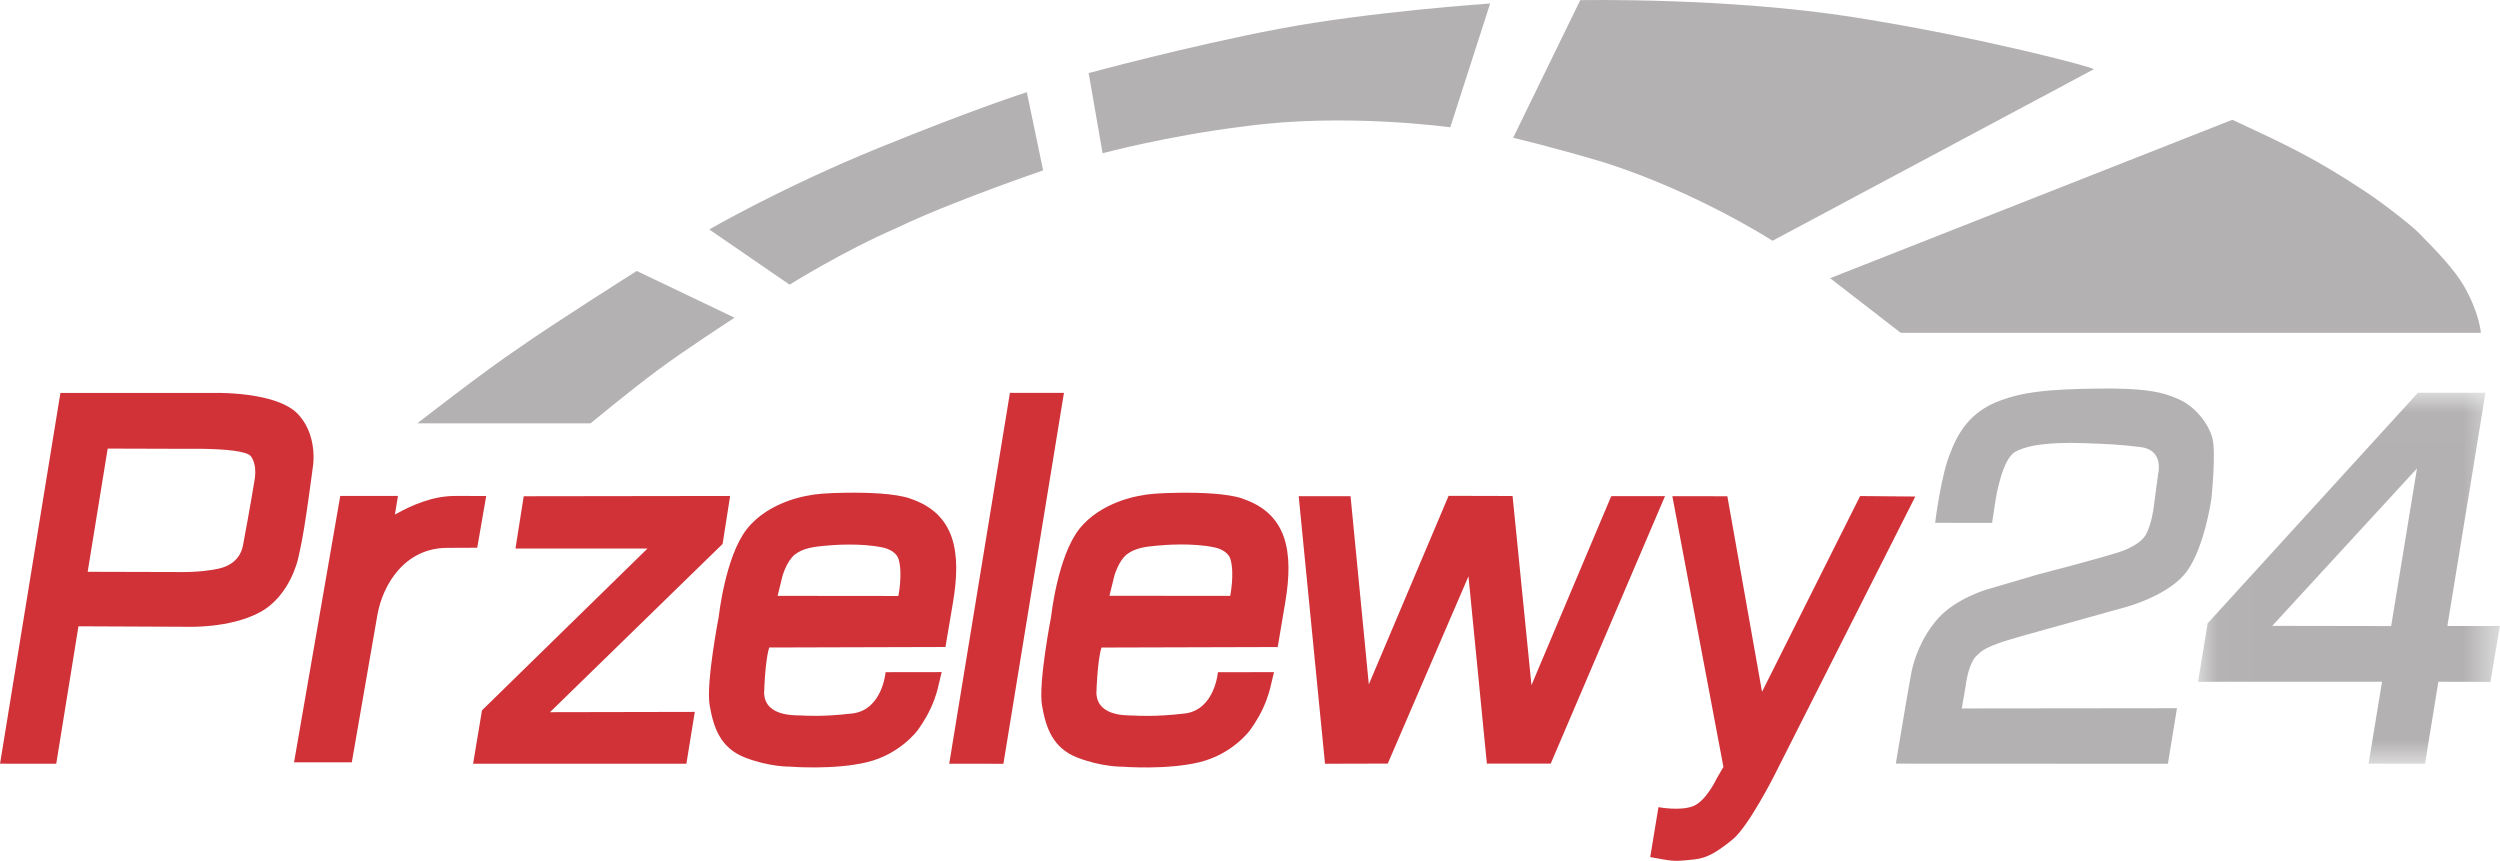 <?xml version="1.0" encoding="UTF-8"?>
<svg width="69.714" height="24" version="1.1" viewBox="0 0 69.714 24" xmlns="http://www.w3.org/2000/svg" xmlns:xlink="http://www.w3.org/1999/xlink">
    <defs>
        <polygon id="path-1" points="7.392 9.07 0.03 9.07 0.03 0.018 7.392 0.018"/>
    </defs>
    <g transform="matrix(1.143 0 0 1.143 -4.59922e-7 -5.21937e-5)" fill="none" fill-rule="evenodd">
        <g id="SPB_&amp;_AltPay_NewAssets" transform="translate(-99,-159)">
            <g transform="translate(99,159)">
                <g fill="#d03238">
                    <polygon points="12.777 12.107 17.813 12.1 17.629 13.27 13.418 17.375 16.951 17.368 16.746 18.632 11.542 18.633 11.759 17.33 15.796 13.383 12.576 13.382"/>
                    <path d="m6.212 11.703c-0.001 0.015-0.122 0.743-0.284 1.603-0.062 0.329-0.309 0.506-0.593 0.567-0.469 0.101-0.974 0.083-0.974 0.083l-2.222-0.006 0.488-3.006 2.013 0.006s0.136-0.003 0.327 9.8e-5c0.216 0.004 0.502 0.014 0.737 0.046 0.201 0.027 0.365 0.069 0.416 0.135 0.067 0.086 0.094 0.196 0.104 0.297 0.013 0.143-0.011 0.267-0.011 0.275m1.059-1.597c-0.11-0.119-0.266-0.211-0.442-0.282-0.182-0.073-0.387-0.124-0.585-0.159-0.252-0.045-0.494-0.064-0.668-0.073-0.16-0.008-0.263-0.006-0.263-0.006l-2.202-3.286e-4 -1.638-2.301e-4 -1.473 9.046 1.371 0.001 0.542-3.353 2.658 0.012s1.035 0.042 1.77-0.355c0.735-0.397 0.929-1.3 0.929-1.3s0.081-0.335 0.147-0.744c0.073-0.449 0.147-0.989 0.185-1.276 0.017-0.126 0.027-0.204 0.027-0.204s0.018-0.093 0.02-0.238c0.002-0.202-0.027-0.504-0.181-0.793-0.051-0.095-0.116-0.189-0.197-0.277"/>
                    <polygon points="24.639 9.585 25.957 9.584 24.48 18.634 23.158 18.632"/>
                    <polygon points="32.949 12.105 33.395 16.697 35.341 12.097 36.902 12.101 37.363 16.716 39.309 12.105 40.621 12.104 37.833 18.629 36.275 18.629 35.826 14.06 33.857 18.629 32.326 18.633 31.684 12.106"/>
                    <path d="m21.916 14.54-2.945-0.003 0.117-0.477s0.102-0.373 0.307-0.533c0.204-0.159 0.466-0.186 0.712-0.211 0.246-0.024 0.897-0.071 1.429 0.041 0.177 0.037 0.344 0.138 0.388 0.288 0.103 0.354-0.007 0.895-0.007 0.895m0.286-2.379c-0.37-0.123-1.012-0.147-1.553-0.14-0.525 0.007-0.766 0.032-0.962 0.075 0 0-0.934 0.137-1.464 0.807-0.53 0.67-0.688 2.138-0.688 2.138s-0.315 1.621-0.223 2.162c0.092 0.54 0.257 1.041 0.857 1.276 0.6 0.235 1.109 0.225 1.109 0.225s1.069 0.086 1.874-0.109c0.805-0.194 1.23-0.773 1.23-0.773s0.189-0.249 0.325-0.546c0.136-0.297 0.176-0.504 0.182-0.529l0.084-0.35-1.369 0.002s-0.075 0.922-0.814 1.008c-0.738 0.085-1.134 0.053-1.277 0.047-0.141-0.005-0.934 0.028-0.869-0.647 3.22e-4 -0.009 9.01e-4 -0.022 0.002-0.041 0.037-0.77 0.121-0.969 0.121-0.969l4.298-0.012 0.183-1.084c0.209-1.233 0.056-2.171-1.045-2.537"/>
                    <path d="m18.656 16.774c-0.005 0.024-0.008 0.047-0.012 0.071-0.006 0.118 0.013-0.077 0.012-0.071"/>
                    <path d="m26.764 16.776c-0.005 0.024-0.008 0.047-0.012 0.071-0.006 0.118 0.013-0.077 0.012-0.071"/>
                    <path d="m30.012 14.538-2.945-0.003 0.117-0.478s0.102-0.373 0.307-0.532c0.204-0.159 0.465-0.187 0.712-0.211 0.246-0.024 0.897-0.071 1.429 0.041 0.176 0.037 0.344 0.138 0.388 0.288 0.103 0.354-7e-3 0.895-7e-3 0.895m0.298-2.376c-0.37-0.123-1.012-0.147-1.553-0.14-0.525 0.007-0.766 0.032-0.962 0.075 0 0-0.934 0.137-1.464 0.807-0.53 0.671-0.688 2.138-0.688 2.138s-0.315 1.622-0.223 2.162c0.092 0.54 0.257 1.041 0.857 1.276 0.6 0.235 1.108 0.225 1.108 0.225s1.069 0.085 1.874-0.109c0.805-0.194 1.23-0.773 1.23-0.773s0.189-0.249 0.325-0.546c0.136-0.297 0.176-0.504 0.183-0.529l0.084-0.35-1.369 0.002s-0.075 0.923-0.814 1.008c-0.738 0.085-1.134 0.053-1.277 0.048-0.141-0.005-0.934 0.028-0.87-0.647 3.54e-4 -0.009 9.34e-4 -0.022 0.002-0.042 0.037-0.77 0.12-0.969 0.12-0.969l4.298-0.012 0.183-1.084c0.209-1.233 0.055-2.171-1.045-2.537"/>
                    <path d="m42.142 12.107 0.846 4.77 2.393-4.775 1.346 0.012-3.448 6.821s-0.624 1.234-1.011 1.547c-0.387 0.313-0.623 0.454-0.94 0.486-0.316 0.032-0.443 0.055-0.747 0l-0.321-0.058 0.201-1.218s0.533 0.102 0.851-0.026c0.317-0.128 0.574-0.68 0.574-0.68l0.16-0.276-1.246-6.605z"/>
                </g>
                <path d="m47.213 12.755 1.388 2e-3 0.083-0.55s0.148-0.992 0.479-1.183c0.106-0.061 0.276-0.12 0.472-0.155 0.363-0.064 0.825-0.072 1.2-0.058 0.578 0.021 0.794 0.026 1.381 0.095 0.587 0.068 0.437 0.647 0.437 0.647l-0.115 0.863s-0.05 0.387-0.186 0.628c-0.12 0.214-0.447 0.357-0.636 0.42-0.457 0.152-2.021 0.558-2.021 0.558l-1.231 0.362s-0.755 0.224-1.18 0.702c-0.424 0.478-0.591 1.022-0.649 1.306-0.058 0.284-0.383 2.238-0.383 2.238l6.638 0.003 0.221-1.355-5.25 0.006 0.095-0.552s0.061-0.569 0.287-0.755c0.071-0.059 0.107-0.137 0.526-0.289 0.25-0.091 1.106-0.324 1.106-0.324l1.981-0.552s1.081-0.284 1.506-0.886c0.426-0.602 0.589-1.755 0.589-1.755s0.115-1.12 0.027-1.471c-0.087-0.351-0.412-0.773-0.807-0.952-0.395-0.18-0.808-0.285-2.004-0.268-1.195 0.017-1.785 0.074-2.39 0.301-0.605 0.227-0.954 0.641-1.177 1.225-0.246 0.551-0.388 1.747-0.388 1.747" fill="#b3b1b1"/>
                <g transform="translate(53.596 9.563)">
                    <mask id="mask-2" fill="#ffffff">
                        <use xlink:href="#path-1"/>
                    </mask>
                    <path d="m4.741 5.711-2.902-0.005 3.532-3.841zm1.371-0.001 0.93-5.691-1.647-0.001-5.132 5.627-0.233 1.425 4.488-5.258e-4 -0.328 1.999 1.377 0.002 0.325-2.001 1.271 0.003 0.23-1.364z" fill="#b3b1b1" mask="url(#mask-2)"/>
                </g>
                <g fill="#b3b1b1">
                    <path d="m10.18 10.328h4.226s0.948-0.782 1.62-1.283c0.672-0.502 1.895-1.294 1.895-1.294l-2.387-1.14s-2.017 1.275-2.873 1.877c-0.833 0.555-2.48 1.84-2.48 1.84"/>
                    <path d="m19.264 6.945-1.96-1.347s1.774-1.029 4.132-1.989c2.358-0.96 3.615-1.36 3.615-1.36l0.398 1.908s-2.27 0.775-3.571 1.403c-1.344 0.585-2.614 1.385-2.614 1.385"/>
                    <path d="m26.9 3.739-0.34-1.956s2.42-0.657 4.637-1.078c2.217-0.421 5.158-0.62 5.158-0.62l-0.973 3.021s-2.586-0.36-5.013-0.024c-1.892 0.23-3.469 0.657-3.469 0.657"/>
                    <path d="m36.916 3.361 1.637-3.357s3.583-0.071 6.673 0.416c3.09 0.487 5.916 1.237 5.854 1.27l-7.836 4.184s-1.83-1.184-4.104-1.91c-1.288-0.383-2.224-0.603-2.224-0.603"/>
                    <path d="m44.649 6.787 1.723 1.333h14.153s-0.029-0.468-0.406-1.13c-0.236-0.415-0.663-0.854-1.111-1.31-0.163-0.166-0.816-0.685-1.303-1.008-1.25-0.827-1.947-1.147-3.243-1.75z"/>
                </g>
                <path d="m11.096 12.1c-0.531 0-1.033 0.214-1.462 0.454l0.075-0.454h-1.408l-1.127 6.498h1.409l0.625-3.6c0.13-0.731 0.663-1.632 1.707-1.632l0.728-3e-3 0.219-1.263z" fill="#d03238"/>
            </g>
        </g>
    </g>
</svg>
